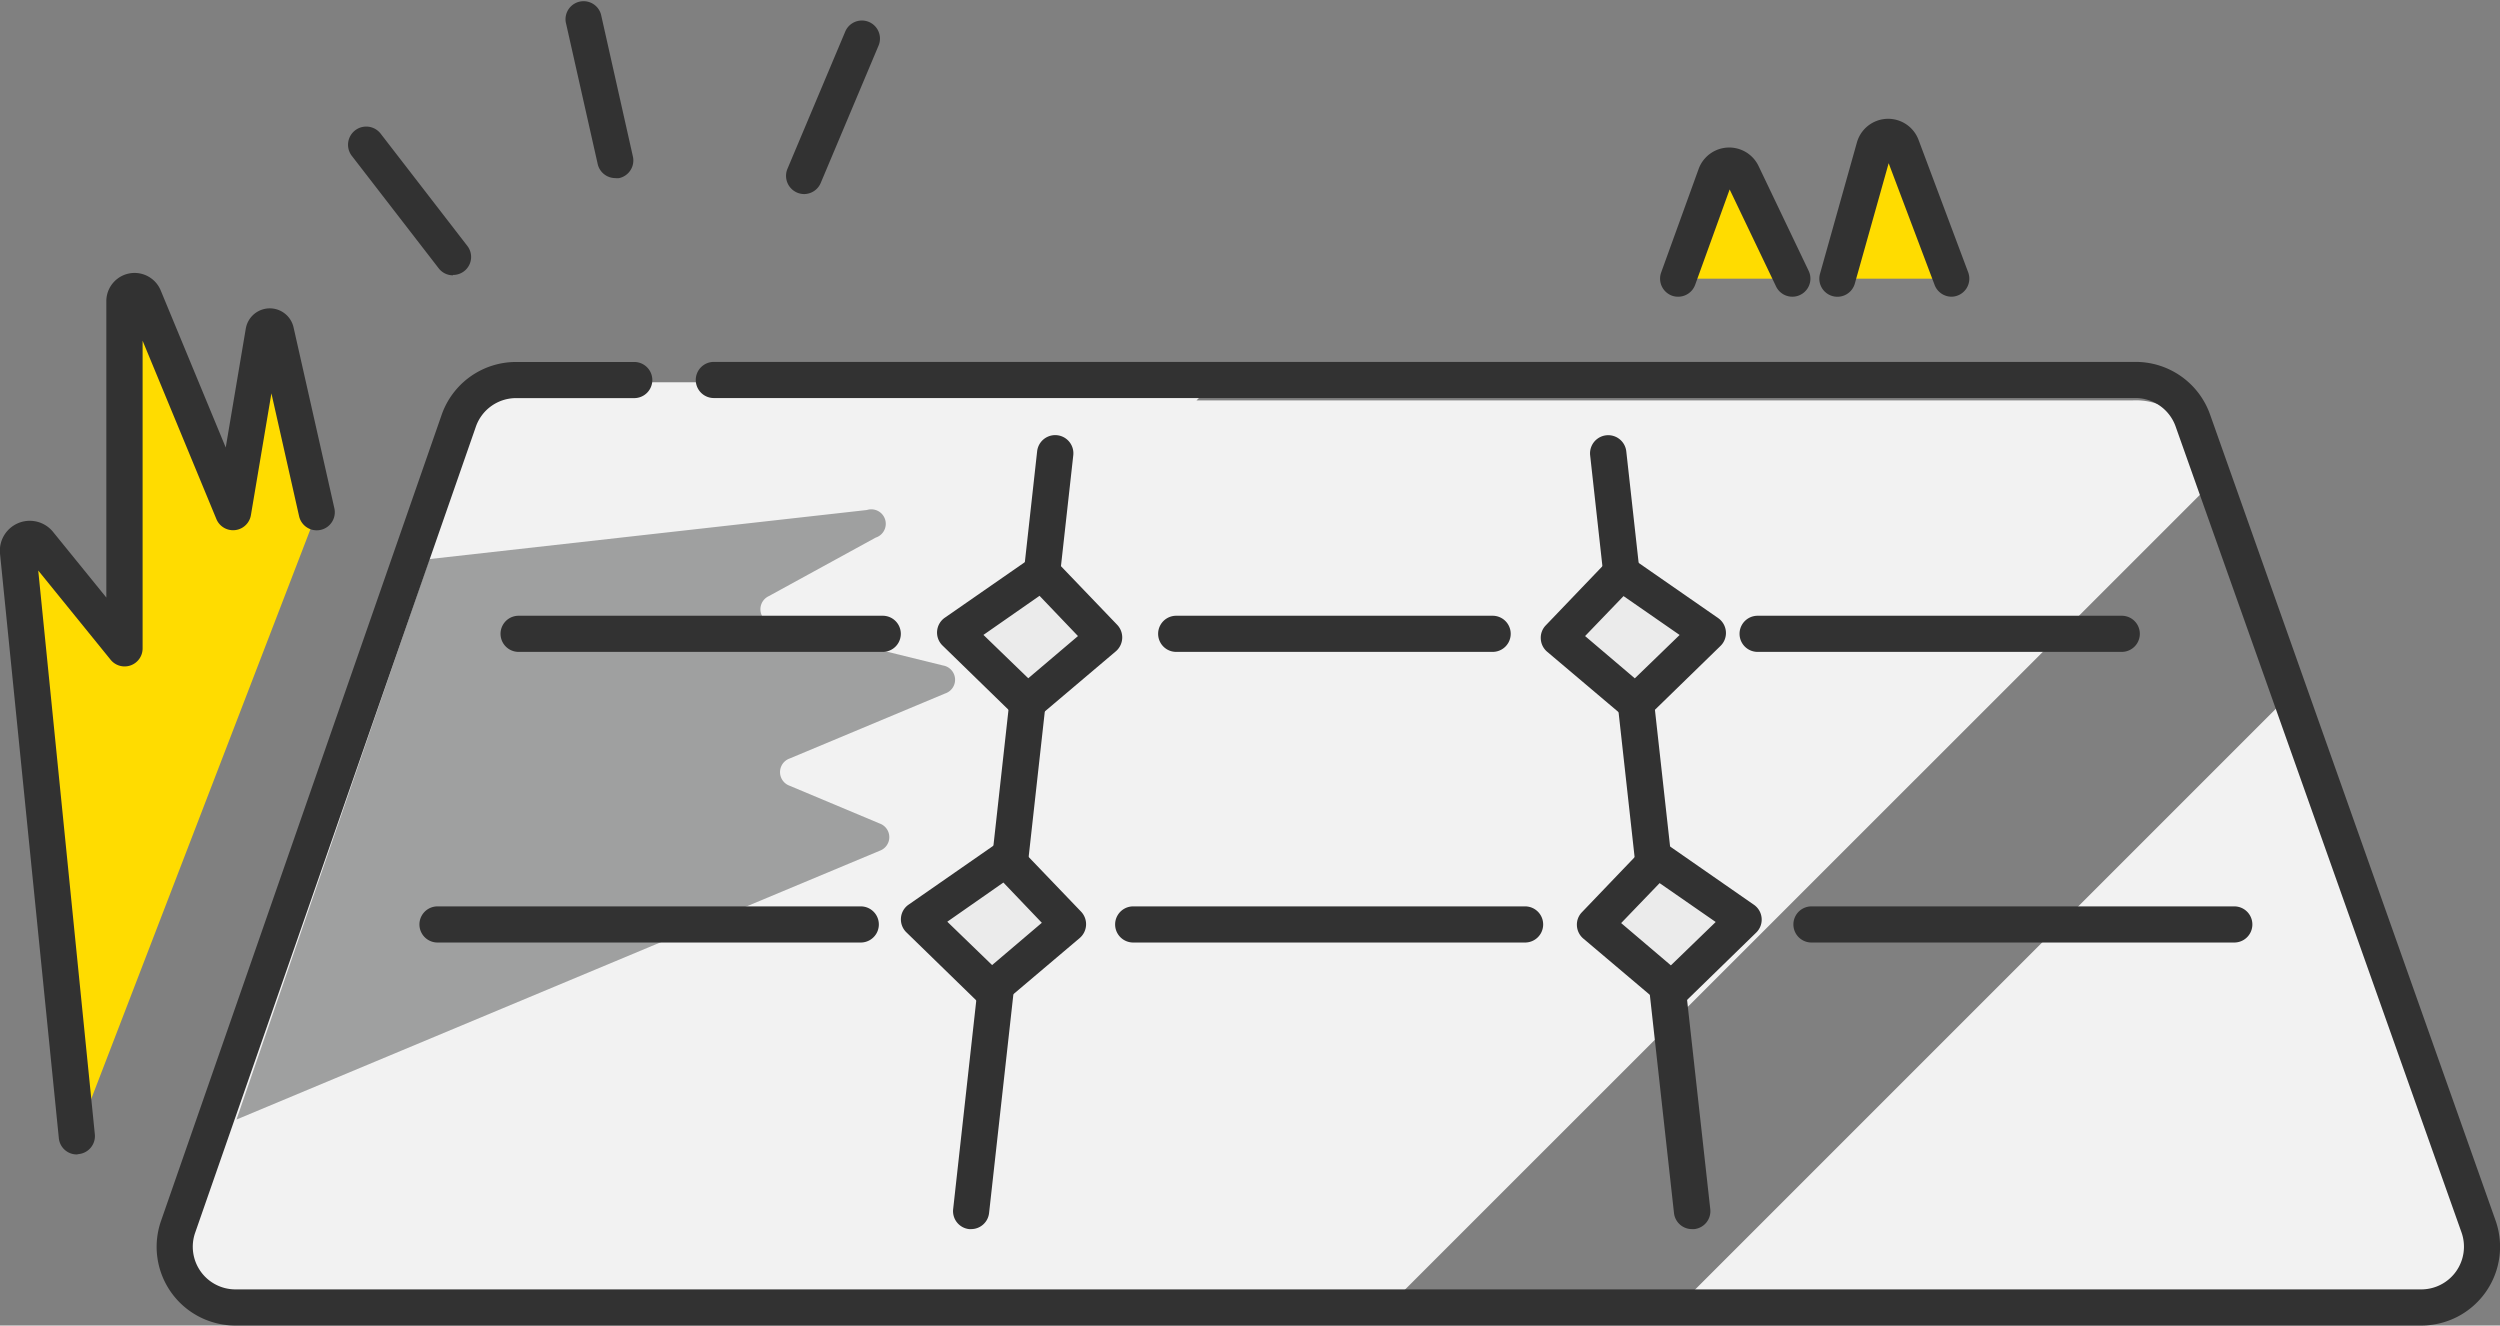 <svg xmlns="http://www.w3.org/2000/svg" viewBox="0 0 345.88 183.39"><rect x="0" y="0" width="345.88" height="183.39" fill="#808080" stroke="none"/><defs><style>.cls-1{fill:#f2f2f2;}.cls-2{fill:#9fa0a0;}.cls-3{fill:#ffdc00;}.cls-4{fill:#323232;}.cls-5{fill:#ebebeb;}</style></defs><g id="Layer_2" data-name="Layer 2"><g id="レイヤー_2" data-name="レイヤー 2"><path class="cls-1" d="M306,66.82l-1.75-5.17a9.23,9.23,0,0,0-9.28-6.25H165.53l2.6-2.51H72.05l-6.88,2.5-42,117.17,5.2,6.9,7,1.43,1.48-1.43H193.34Z"/><path class="cls-1" d="M342.07,173.37,316.13,96.8l-82.65,82.65H337.64A4.59,4.59,0,0,0,342.07,173.37Z"/><path class="cls-2" d="M59.41,77.35l60.53-6.79a2,2,0,0,1,1.21,3.82l-14.81,8.11a2,2,0,0,0,.5,3.77l23.63,5.81a2,2,0,0,1,.3,3.87l-21.52,9a2,2,0,0,0,0,3.77l12.47,5.23a2,2,0,0,1,0,3.76l-89,37.19"/><path class="cls-3" d="M43.85,70.87l-5.64-25a.87.87,0,0,0-1.71,0l-4.25,25L19.94,41.11a1.41,1.41,0,0,0-2.71.54v48L5.42,75.14a1.64,1.64,0,0,0-2.91,1.2l8.12,80.88"/><path class="cls-4" d="M10.62,159.72a2.49,2.49,0,0,1-2.48-2.25L0,76.59a4.14,4.14,0,0,1,7.34-3l7.37,9.08v-41a3.91,3.91,0,0,1,7.52-1.5l9,21.74L34,45.49a3.37,3.37,0,0,1,6.62-.17l5.64,25a2.5,2.5,0,1,1-4.88,1.1l-3.83-17L34.71,71.29a2.5,2.5,0,0,1-4.77.53L19.73,47.14V89.69a2.49,2.49,0,0,1-4.44,1.57l-10-12.33,7.83,78a2.5,2.5,0,0,1-2.23,2.74Z"/><path class="cls-3" d="M254.21,38.55l5.11-18.17a2,2,0,0,1,3.77-.16L270,38.55"/><path class="cls-4" d="M270,41.05a2.51,2.51,0,0,1-2.34-1.62L261.3,22.58l-4.68,16.65a2.5,2.5,0,0,1-4.82-1.35l5.11-18.18a4.49,4.49,0,0,1,8.52-.36l6.87,18.33A2.5,2.5,0,0,1,270,41.05Z"/><path class="cls-3" d="M232.17,38.55l5.13-14.31a2,2,0,0,1,3.69-.19l6.93,14.5"/><path class="cls-4" d="M232.17,41.05a2.47,2.47,0,0,1-.84-.14,2.51,2.51,0,0,1-1.51-3.2L235,23.4a4.5,4.5,0,0,1,8.3-.43l6.93,14.5a2.5,2.5,0,1,1-4.51,2.16l-6.42-13.42L234.53,39.4A2.5,2.5,0,0,1,232.17,41.05Z"/><path class="cls-4" d="M62.67,38.09a2.48,2.48,0,0,1-2-1l-12-15.53a2.5,2.5,0,1,1,4-3.06l12,15.54a2.49,2.49,0,0,1-2,4Z"/><path class="cls-4" d="M85.12,24.64a2.5,2.5,0,0,1-2.44-2L78.27,3.05A2.5,2.5,0,0,1,83.15,2l4.41,19.64a2.5,2.5,0,0,1-1.89,3A2.13,2.13,0,0,1,85.12,24.64Z"/><path class="cls-4" d="M111.25,26.85a2.52,2.52,0,0,1-2.31-3.48l8-19a2.5,2.5,0,0,1,4.61,1.94l-8,19A2.51,2.51,0,0,1,111.25,26.85Z"/><path class="cls-4" d="M335,183.39H32.56a10.89,10.89,0,0,1-10.28-14.48L61.1,57.4a10.9,10.9,0,0,1,10.29-7.32H87.75a2.5,2.5,0,0,1,0,5H71.39a5.89,5.89,0,0,0-5.57,4L27,170.55a5.9,5.9,0,0,0,5.56,7.84H335a5.91,5.91,0,0,0,5.56-7.87L301,59a5.9,5.9,0,0,0-5.55-3.93H98.76a2.5,2.5,0,0,1,0-5H295.49a10.92,10.92,0,0,1,10.27,7.26l39.5,111.51A10.9,10.9,0,0,1,335,183.39Z"/><path class="cls-4" d="M122.13,90.19H71.75a2.5,2.5,0,0,1,0-5h50.38a2.5,2.5,0,0,1,0,5Z"/><path class="cls-4" d="M206.51,90.19H162.73a2.5,2.5,0,0,1,0-5h43.78a2.5,2.5,0,0,1,0,5Z"/><path class="cls-4" d="M293.55,90.19H243.17a2.5,2.5,0,0,1,0-5h50.38a2.5,2.5,0,0,1,0,5Z"/><path class="cls-4" d="M119.09,130.4H60.53a2.5,2.5,0,0,1,0-5h58.56a2.5,2.5,0,0,1,0,5Z"/><path class="cls-4" d="M211,130.4H156.78a2.5,2.5,0,0,1,0-5H211a2.5,2.5,0,0,1,0,5Z"/><path class="cls-4" d="M309.12,130.4h-58.5a2.5,2.5,0,0,1,0-5h58.5a2.5,2.5,0,0,1,0,5Z"/><path class="cls-4" d="M234.08,170.05a2.5,2.5,0,0,1-2.48-2.22L220,63a2.5,2.5,0,1,1,5-.55l11.62,104.84a2.5,2.5,0,0,1-2.21,2.76Z"/><polygon class="cls-5" points="236.3 87.52 226.29 97.26 215.66 88.22 224.29 79.18 236.3 87.52"/><path class="cls-4" d="M226.29,99.76a2.46,2.46,0,0,1-1.61-.6l-10.64-9a2.5,2.5,0,0,1-.87-1.78,2.47,2.47,0,0,1,.69-1.86l8.62-9a2.51,2.51,0,0,1,3.24-.33l12,8.33a2.52,2.52,0,0,1,1.06,1.85,2.49,2.49,0,0,1-.75,2l-10,9.74A2.49,2.49,0,0,1,226.29,99.76ZM219.3,88l6.88,5.85,6.2-6-7.76-5.38Z"/><polygon class="cls-5" points="241.3 127.2 231.29 136.94 220.66 127.9 229.29 118.86 241.3 127.2"/><path class="cls-4" d="M231.29,139.44a2.46,2.46,0,0,1-1.61-.6l-10.64-9a2.5,2.5,0,0,1-.87-1.78,2.45,2.45,0,0,1,.69-1.85l8.62-9a2.51,2.51,0,0,1,3.24-.33l12,8.34A2.5,2.5,0,0,1,243,129l-10,9.74A2.49,2.49,0,0,1,231.29,139.44Zm-7-11.73,6.88,5.85,6.2-6-7.76-5.38Z"/><path class="cls-4" d="M134.36,170.05h-.28a2.5,2.5,0,0,1-2.21-2.76L143.49,62.44a2.5,2.5,0,0,1,5,.55L136.84,167.83A2.5,2.5,0,0,1,134.36,170.05Z"/><polygon class="cls-5" points="132.14 87.52 142.15 97.26 152.78 88.22 144.15 79.18 132.14 87.52"/><path class="cls-4" d="M142.15,99.76a2.53,2.53,0,0,1-1.75-.71l-10-9.74a2.5,2.5,0,0,1,.32-3.85l12-8.33a2.5,2.5,0,0,1,3.23.33l8.63,9a2.53,2.53,0,0,1-.19,3.64l-10.63,9A2.5,2.5,0,0,1,142.15,99.76Zm-6.09-11.92,6.2,6L149.14,88l-5.32-5.57Z"/><polygon class="cls-5" points="127.14 127.2 137.15 136.94 147.78 127.9 139.15 118.86 127.14 127.2"/><path class="cls-4" d="M137.15,139.44a2.53,2.53,0,0,1-1.75-.71l-10-9.74a2.49,2.49,0,0,1-.75-2,2.46,2.46,0,0,1,1.07-1.84l12-8.34a2.5,2.5,0,0,1,3.23.33l8.63,9a2.52,2.52,0,0,1-.19,3.63l-10.63,9A2.5,2.5,0,0,1,137.15,139.44Zm-6.09-11.92,6.2,6,6.88-5.85-5.32-5.57Z"/></g></g></svg>